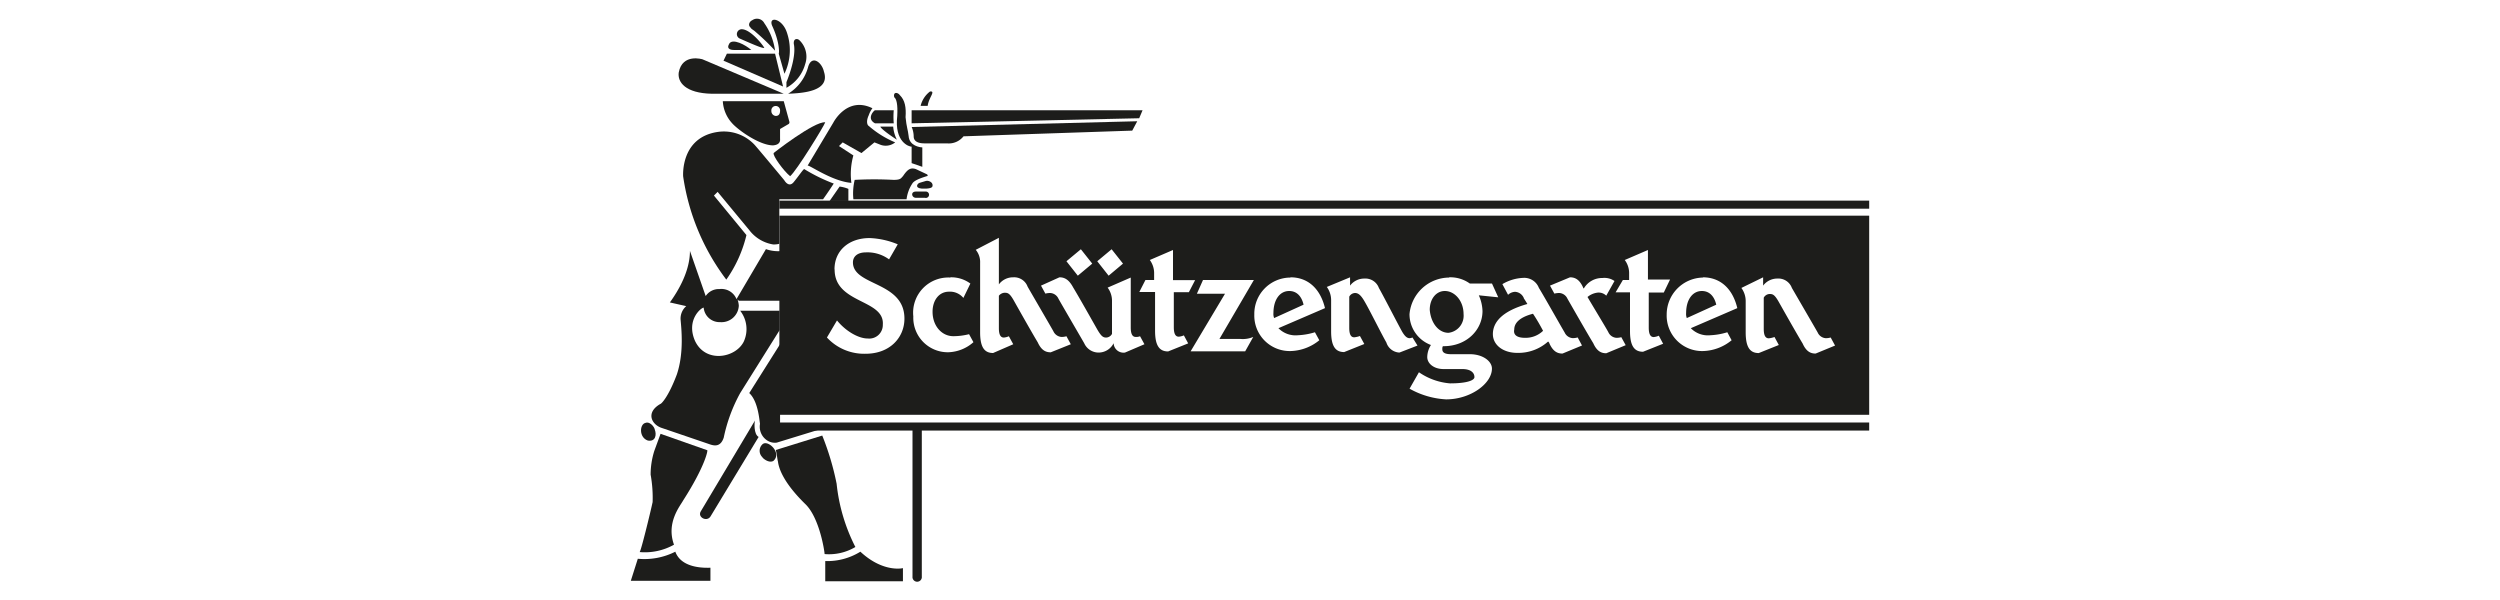 <svg id="Ebene_1" data-name="Ebene 1" xmlns="http://www.w3.org/2000/svg" viewBox="0 0 400 96"><defs><style>.cls-1{fill:#1d1d1b;}</style></defs><title>kundenlogos_schwarz</title><rect class="cls-1" x="124.7" y="67.6" width="174.37" height="1.29"/><rect class="cls-1" x="124.7" y="32.1" width="174.37" height="1.29"/><path class="cls-1" d="M208.57,48.75c-.32-1.39-1.13-2.19-2.3-2.19-1.5,0-2.52,1.39-2.52,3.53a1.76,1.76,0,0,0,.11.8Z"/><path class="cls-1" d="M231.76,53.25a2.75,2.75,0,0,0,2.41-3c0-2.09-1.4-3.69-3-3.69-1.39,0-2.41,1.28-2.41,3C228.92,51.64,230.15,53.25,231.76,53.25Z"/><path class="cls-1" d="M244,54.05a4,4,0,0,0,2.89-1.12c-.48-.91-1-1.82-1.61-2.73-2.3.59-3,1.6-3,2.51C242.09,53.63,242.79,54.05,244,54.05Z"/><path class="cls-1" d="M274.6,48.75c-.32-1.39-1.13-2.19-2.3-2.19-1.5,0-2.52,1.39-2.52,3.53a1.76,1.76,0,0,0,.11.8Z"/><path class="cls-1" d="M124.7,66.37H299.07V34.51H124.7Zm157.4-22V45.7a2.83,2.83,0,0,1,2.3-1.13,2.29,2.29,0,0,1,2.3,1.5c.81,1.4,3.8,6.54,4.13,7.13a1.53,1.53,0,0,0,1.28.91,2.69,2.69,0,0,0,.8-.11l.7,1.29-3.11,1.28c-.8,0-1.5-.32-2.08-1.61-.91-1.5-3.11-5.4-3.81-6.64s-1-1.28-1.5-1.28a1.11,1.11,0,0,0-.91.59v5h0c0,1.13.32,1.5.81,1.5a3.8,3.8,0,0,0,.91-.21l.69,1.28-3.21,1.29c-1.39,0-2.09-.91-2.09-3.32V48.27a3.58,3.58,0,0,0-.69-2.2Zm-9.64,0c2.62,0,4.71,1.61,5.51,4.93l-7.44,3.21a3.81,3.81,0,0,0,3.11,1.13,10.83,10.83,0,0,0,2.73-.48l.69,1.28a7.51,7.51,0,0,1-4.39,1.72,5.67,5.67,0,0,1-6-5.84A5.91,5.91,0,0,1,272.46,44.41Zm-12.8.43h1v-1a3.51,3.51,0,0,0-.7-2.2L263.67,40v4.72h3.54l-1,2.08h-2.41v5.63c0,1.12.32,1.5.8,1.5a2.51,2.51,0,0,0,.81-.22l.69,1.29-3.21,1.28c-1.39,0-2.09-.91-2.09-3.32V46.77h-2.3Zm-8.46-.43c.8,0,1.5.33,2.09,1.61,0,.11.1.11.1.21a3.39,3.39,0,0,1,3-1.71,2.84,2.84,0,0,1,1.93.48L257,47.31a1.71,1.71,0,0,0-1.39-.49,3.08,3.08,0,0,0-1.61.7c1.13,1.93,2.9,4.82,3.33,5.62a1.53,1.53,0,0,0,1.28.91,2.94,2.94,0,0,0,.8-.1l.7,1.28L257,56.52c-.8,0-1.5-.32-2.08-1.61-.92-1.5-3.33-5.73-4.13-7.12a1.53,1.53,0,0,0-1.28-.91,3,3,0,0,0-.81.1L248,45.7Zm-7.39,3.32a1.62,1.62,0,0,0-1.4-1,1.75,1.75,0,0,0-1.12.48l-.91-1.71a7.13,7.13,0,0,1,3.32-1,2.51,2.51,0,0,1,2.52,1.6c.8,1.29,3.69,6.43,4.12,7.13a1.53,1.53,0,0,0,1.28.91,2.73,2.73,0,0,0,.81-.11l.69,1.29L250,56.57c-.8,0-1.5-.32-2.09-1.61,0-.1-.11-.21-.21-.32a7.12,7.12,0,0,1-4.93,1.82c-2.3,0-3.91-1.28-3.91-3,0-1.92,1.5-3.69,5.52-4.82C244.07,48.11,243.81,47.73,243.81,47.73Zm-11.95-3.32a5.35,5.35,0,0,1,3.32,1h3.54l1,2.2-3.11-.32a6.64,6.64,0,0,1,.59,2.51c0,3-2.52,5.63-6.21,5.63h-.11c-.11.1-.11.32-.11.48,0,.48.32.8,1.4.8h3c2.09,0,3.54,1.13,3.54,2.3,0,2.41-3.43,4.93-7.34,4.93a13.36,13.36,0,0,1-5.84-1.71l1.5-2.63A10.19,10.19,0,0,0,232,61.34c2.73,0,3.91-.49,3.91-1,0-.7-.59-1.29-1.93-1.29h-3c-1.6,0-2.62-.91-2.62-1.92a3.71,3.71,0,0,1,.59-1.93,5.26,5.26,0,0,1-3.43-4.93A6.42,6.42,0,0,1,231.86,44.41Zm-15.85,0V45.7a2.83,2.83,0,0,1,2.31-1.13,2.29,2.29,0,0,1,2.3,1.5c.8,1.4,3.43,6.54,3.8,7.13s.7.91,1.12.91A1.58,1.58,0,0,0,226,54l.8,1.29-2.89,1.12a2.3,2.3,0,0,1-2.09-1.61c-.91-1.6-2.73-5.3-3.53-6.64-.59-1-1-1.28-1.5-1.28a1.09,1.09,0,0,0-.91.59v5h0c0,1.13.32,1.5.8,1.5a3.8,3.8,0,0,0,.91-.21l.7,1.28-3.22,1.29c-1.39,0-2.09-.91-2.09-3.32V48.11a3.58,3.58,0,0,0-.69-2.2Zm-9.53,0c2.62,0,4.71,1.61,5.52,4.93l-7.45,3.21a3.82,3.82,0,0,0,3.11,1.13,10.83,10.83,0,0,0,2.73-.48l.7,1.28a7.56,7.56,0,0,1-4.4,1.72,5.67,5.67,0,0,1-6-5.84A5.8,5.8,0,0,1,206.48,44.41Zm-14,.43h8.14l-5.51,9.43h3.32a4.3,4.3,0,0,0,2.09-.32l-1.29,2.3h-8.73L196,47h-4.5Zm-9.21,0h1.39v-1a3.55,3.55,0,0,0-.69-2.2L187.68,40v4.82h3.54l-1,1.93h-2.41v5.62c0,1.13.32,1.5.8,1.5a2.7,2.7,0,0,0,.81-.21l.69,1.28-3.21,1.29c-1.39,0-2.09-.91-2.09-3.32V46.72h-2.52Zm-5.41-4.92,1.82,2.3-2.3,1.93-1.82-2.31Zm-4.92,0,1.82,2.3-2.31,1.93-1.82-2.31Zm-3.43,4.49c.8,0,1.5.33,2.19,1.61.91,1.5,3.11,5.41,3.81,6.64s1,1.39,1.5,1.39a1.11,1.11,0,0,0,.91-.59V48.22a3.51,3.51,0,0,0-.7-2.2l3.7-1.61v8h0c0,1.12.32,1.5.8,1.5a1.63,1.63,0,0,0,.69-.11l.7,1.28L180,56.41a1.58,1.58,0,0,1-1.82-1.5,2.68,2.68,0,0,1-2.41,1.5,2.52,2.52,0,0,1-2.3-1.5c-.8-1.39-3.8-6.53-4.12-7.12a1.54,1.54,0,0,0-1.29-.91,2.94,2.94,0,0,0-.8.1l-.7-1.28Zm-9.69-6.32v7.45a2.83,2.83,0,0,1,2.3-1.13,2.29,2.29,0,0,1,2.3,1.5c.8,1.4,3.8,6.54,4.12,7.13a1.55,1.55,0,0,0,1.29.91,2.69,2.69,0,0,0,.8-.11l.7,1.28-3.21,1.29c-.81,0-1.5-.32-2.09-1.61-.91-1.5-3.11-5.41-3.8-6.64s-1-1.28-1.5-1.28a1.25,1.25,0,0,0-.91.48v5.19h0c0,1.13.32,1.5.8,1.5a2.6,2.6,0,0,0,.8-.21l.7,1.28-3.22,1.4c-1.39,0-2.08-.91-2.08-3.32V42.06a3.05,3.05,0,0,0-.7-2.09Zm-7.77,6.32a5.15,5.15,0,0,1,3.21,1l-1.12,2.3a2.76,2.76,0,0,0-2.3-1c-1.61,0-2.63,1.39-2.63,3.21,0,2.3,1.5,3.91,3.32,3.91a10.36,10.36,0,0,0,2.52-.32l.7,1.28a6.36,6.36,0,0,1-4,1.61,5.52,5.52,0,0,1-5.62-5.73A5.63,5.63,0,0,1,152.07,44.41Zm-18.53-1.28c0-3,2.3-5,5.62-5a13,13,0,0,1,4.5,1l-1.39,2.41a5.85,5.85,0,0,0-3.7-1.12c-1.39,0-2.08.69-2.08,1.6,0,3.81,8.24,3,8.24,9,0,3-2.3,5.62-6.21,5.62A8.08,8.08,0,0,1,132.31,54l1.61-2.73c1.39,1.71,3.42,2.89,4.92,2.89a2.17,2.17,0,0,0,2.41-2.2C141.57,47.84,133.54,48.64,133.54,43.13Z"/><path class="cls-1" d="M143.56,18.55c-.49,4.23,1.92,4.92,2.3,4.92V26.1l1.71.59V23.58c-.32,0-2.09-.21-2.19-1.82-.11-1-.33-1.39-.49-3,.11-1.6-.1-2.73-.91-3.53-.32-.48-1.12-.59-.91.32C143.45,15.82,143.66,16.73,143.56,18.55Z"/><polygon class="cls-1" points="182.81 17.64 145.86 17.64 145.86 19.73 182.27 18.92 182.81 17.64"/><path class="cls-1" d="M148,22.94h3.53a3,3,0,0,0,2.63-1.13l27-.91.8-1.5-36.09.92a4,4,0,0,1,.32,1.49C146.18,22.94,147.57,22.94,148,22.94Z"/><path class="cls-1" d="M140.88,20.26c-.11.11.91,1,2.62,2.09a5.62,5.62,0,0,1-.59-2.09Z"/><path class="cls-1" d="M140,19.73h3a12,12,0,0,1,0-2.09h-3C139.75,17.74,138.63,19,140,19.73Z"/><path class="cls-1" d="M126.42,28.19c1-.81,5.41-8,5.62-8.62-1.71-.22-8.41,5-8.25,4.92C123.58,24.87,125.4,27.38,126.42,28.19Z"/><path class="cls-1" d="M126.1,15c2.19-.1,6.8-.32,5.73-3.53-.32-1.5-1.93-2.73-2.52-.8A7.21,7.21,0,0,1,126.1,15Z"/><path class="cls-1" d="M136.22,29.26a11,11,0,0,1,.32-4.39l-2.3-1.5.59-.59,3,1.71,2.08-1.71.81.32a2.42,2.42,0,0,0,2.51-.32A15.53,15.53,0,0,1,139,20.15c-.21-.1-.48-.69,0-1.71a3.87,3.87,0,0,1,.59-1.12c-4.07-2-6.26,2.3-6.26,2.3l-4.13,6.91C129.2,26.15,133,29,136.22,29.26Z"/><path class="cls-1" d="M119.88,36.81a6,6,0,0,0,3.81,2.3,3.47,3.47,0,0,0,1-.1V31.88h7c.8-1.12,1.5-2.19,1.71-2.51a27.31,27.31,0,0,1-4.71-2.31c-.11-.1-.91,1.13-1.71,2.09s-1.5-.32-1.5-.32-3.91-4.71-4.71-5.62a6.74,6.74,0,0,0-6-2.09c-5.84.91-5.47,6.85-5.47,7.07a35.93,35.93,0,0,0,6.91,16.55,20.69,20.69,0,0,0,3.22-7.13l-5.2-6.32.59-.59Z"/><path class="cls-1" d="M134.34,29.85l-1.6,2.3h3V30.22A5.51,5.51,0,0,0,134.34,29.85Z"/><path class="cls-1" d="M148.8,14.64a4.07,4.07,0,0,0-1.5,2.3h1.13C148.59,15.6,149.77,14.53,148.8,14.64Z"/><path class="cls-1" d="M122.78,70.49a2.24,2.24,0,0,0,1.5.33l6.8-2.09h-6.27V55.07l-4.93,7.82c1.4,1.29,1.61,4.23,1.72,4.93A2.61,2.61,0,0,0,122.78,70.49Z"/><path class="cls-1" d="M126.2,19.83a.37.37,0,0,0,.11-.32l-.91-3.32h-9.75a5.67,5.67,0,0,0,1.5,3.54c1,1.12,4.4,3.53,6.54,3.53,1.28-.11,1.12-.91,1.12-1.12v-1.5Zm-2.08-1.28a.77.77,0,0,1-.7-.81.7.7,0,1,1,1.39,0C124.81,18.23,124.6,18.55,124.12,18.55Z"/><path class="cls-1" d="M146.55,30.65c-.91,0-.69,1,0,1H148a.51.51,0,1,0,.1-1Z"/><path class="cls-1" d="M149.18,29.85c.21-.59-.48-1-1-.91l-1.07.32c-.32.11-.8.8.32.91C147.57,30.17,149,30.28,149.18,29.85Z"/><path class="cls-1" d="M148.27,28.19c.21,0,.21-.22,0-.32l-1.72-.81c-.91-.32-1.39.11-2.08,1.13-.33.32-.33.59-1.5.59a58,58,0,0,0-6.22,0,9.33,9.33,0,0,0-.21,3.1h8.51a5.82,5.82,0,0,1,.92-2.51C146.29,28.78,147.79,28.35,148.27,28.19Z"/><path class="cls-1" d="M124.6,8.59l.91,3.21a8.68,8.68,0,0,0,.32-6.8c-.8-2.09-2.89-2.41-2.3-.91C124.7,6.61,124.7,8.32,124.6,8.59Z"/><path class="cls-1" d="M122,71.08a1.42,1.42,0,0,0,0,2.09c-.1,0,.91,1,1.72.59C125.19,72.53,122.88,70.28,122,71.08Z"/><path class="cls-1" d="M120.8,67.28l-8.63,14.46c-.69,1,.91,1.82,1.5.91l7.71-12.74C120.58,69.48,120.69,67.6,120.8,67.28Z"/><path class="cls-1" d="M108.05,88.27a10.94,10.94,0,0,1-6,1.13l-1.12,3.53h12.74V90.84C113,90.84,109.07,91.06,108.05,88.27Z"/><path class="cls-1" d="M146,68.78V92.24a.75.75,0,1,0,1.49,0V68.78Z"/><path class="cls-1" d="M107.84,87.15c-1.29-3.54,1-6.21,1.49-7.12,3.54-5.52,4-8.14,3.81-8l-7.45-2.62-1,2.73a12.58,12.58,0,0,0-.59,3.8,20.85,20.85,0,0,1,.32,4.39c-.32,1.5-1.93,8.14-2.09,8A9.51,9.51,0,0,0,107.84,87.15Z"/><path class="cls-1" d="M131.93,88.65a8.23,8.23,0,0,0,4.93-1.13,28.75,28.75,0,0,1-3-10.12,43.4,43.4,0,0,0-2.3-7.71L124.12,72c.1.22.32,1.82.32,1.72.1.1-.11,2.51,4.39,6.91C131.24,82.92,132,88.76,131.93,88.65Z"/><path class="cls-1" d="M137.66,88.27a10.05,10.05,0,0,1-5.62,1.5V93h12.43V90.9C143.77,91.06,140.88,91.27,137.66,88.27Z"/><path class="cls-1" d="M125.83,13.14v.91a6.23,6.23,0,0,0,3-3.8,3.64,3.64,0,0,0-.91-3.8c-.32-.33-1-.33-.91.58C127.49,9.28,125.83,13.14,125.83,13.14Z"/><path class="cls-1" d="M118.39,6.18c2.89,1.28,3.53,1.5,3.9,1.5-.1-.32-2.08-2.89-3.53-3A.78.78,0,0,0,118.39,6.18Z"/><path class="cls-1" d="M117.48,8h2.73c-.91-.81-3-1.93-3.54-1S117.1,8,117.48,8Z"/><path class="cls-1" d="M120.9,5.11a35.47,35.47,0,0,1,3.11,3,10,10,0,0,0-1.72-4.4,1.31,1.31,0,0,0-1.92-.48c-.49.22-.7.81-.32,1.13C120.21,4.68,120.58,4.79,120.9,5.11Z"/><path class="cls-1" d="M103.66,70.49c1.28.22,1.39-1,1.12-1.71-.1-.59-.91-1.39-1.5-1.12C102.32,67.87,102.21,70,103.66,70.49Z"/><path class="cls-1" d="M106,68.51l7.71,2.63c.7.21,1.61.32,2.09-1.13a25.53,25.53,0,0,1,2.63-7.12l6.31-10.07v-3.1h-6.31a4.78,4.78,0,0,1,.58,4.92c-1.28,2.63-6.1,3.54-7.81-.1-1.5-3.43,1.12-5.41,1.39-5.31a2.54,2.54,0,0,0,2.62,2.31,2.77,2.77,0,0,0,3-2.63,3.64,3.64,0,0,0-.21-1l.21.21h6.64V40.18a5.81,5.81,0,0,1-2.3-.32l-4.71,8a2.6,2.6,0,0,0-2.73-1.61,2.52,2.52,0,0,0-2.2,1.12l-2.52-7.23c0,3.22-1.82,6.32-3.21,8.25l2.62.59a2.65,2.65,0,0,0-.91,2.09c.11,1.39.59,5.3-.59,8.83-1.39,3.7-2.51,4.72-2.62,4.72C103.23,66,104.25,68,106,68.51Z"/><path class="cls-1" d="M113.89,15H125.4l-13-5.51s-3.21-1-3.8,2.09C108.37,13.14,109.66,14.91,113.89,15Z"/><polygon class="cls-1" points="124.01 8.59 116.3 8.59 115.76 9.71 125.29 13.84 124.01 8.59"/></svg>
